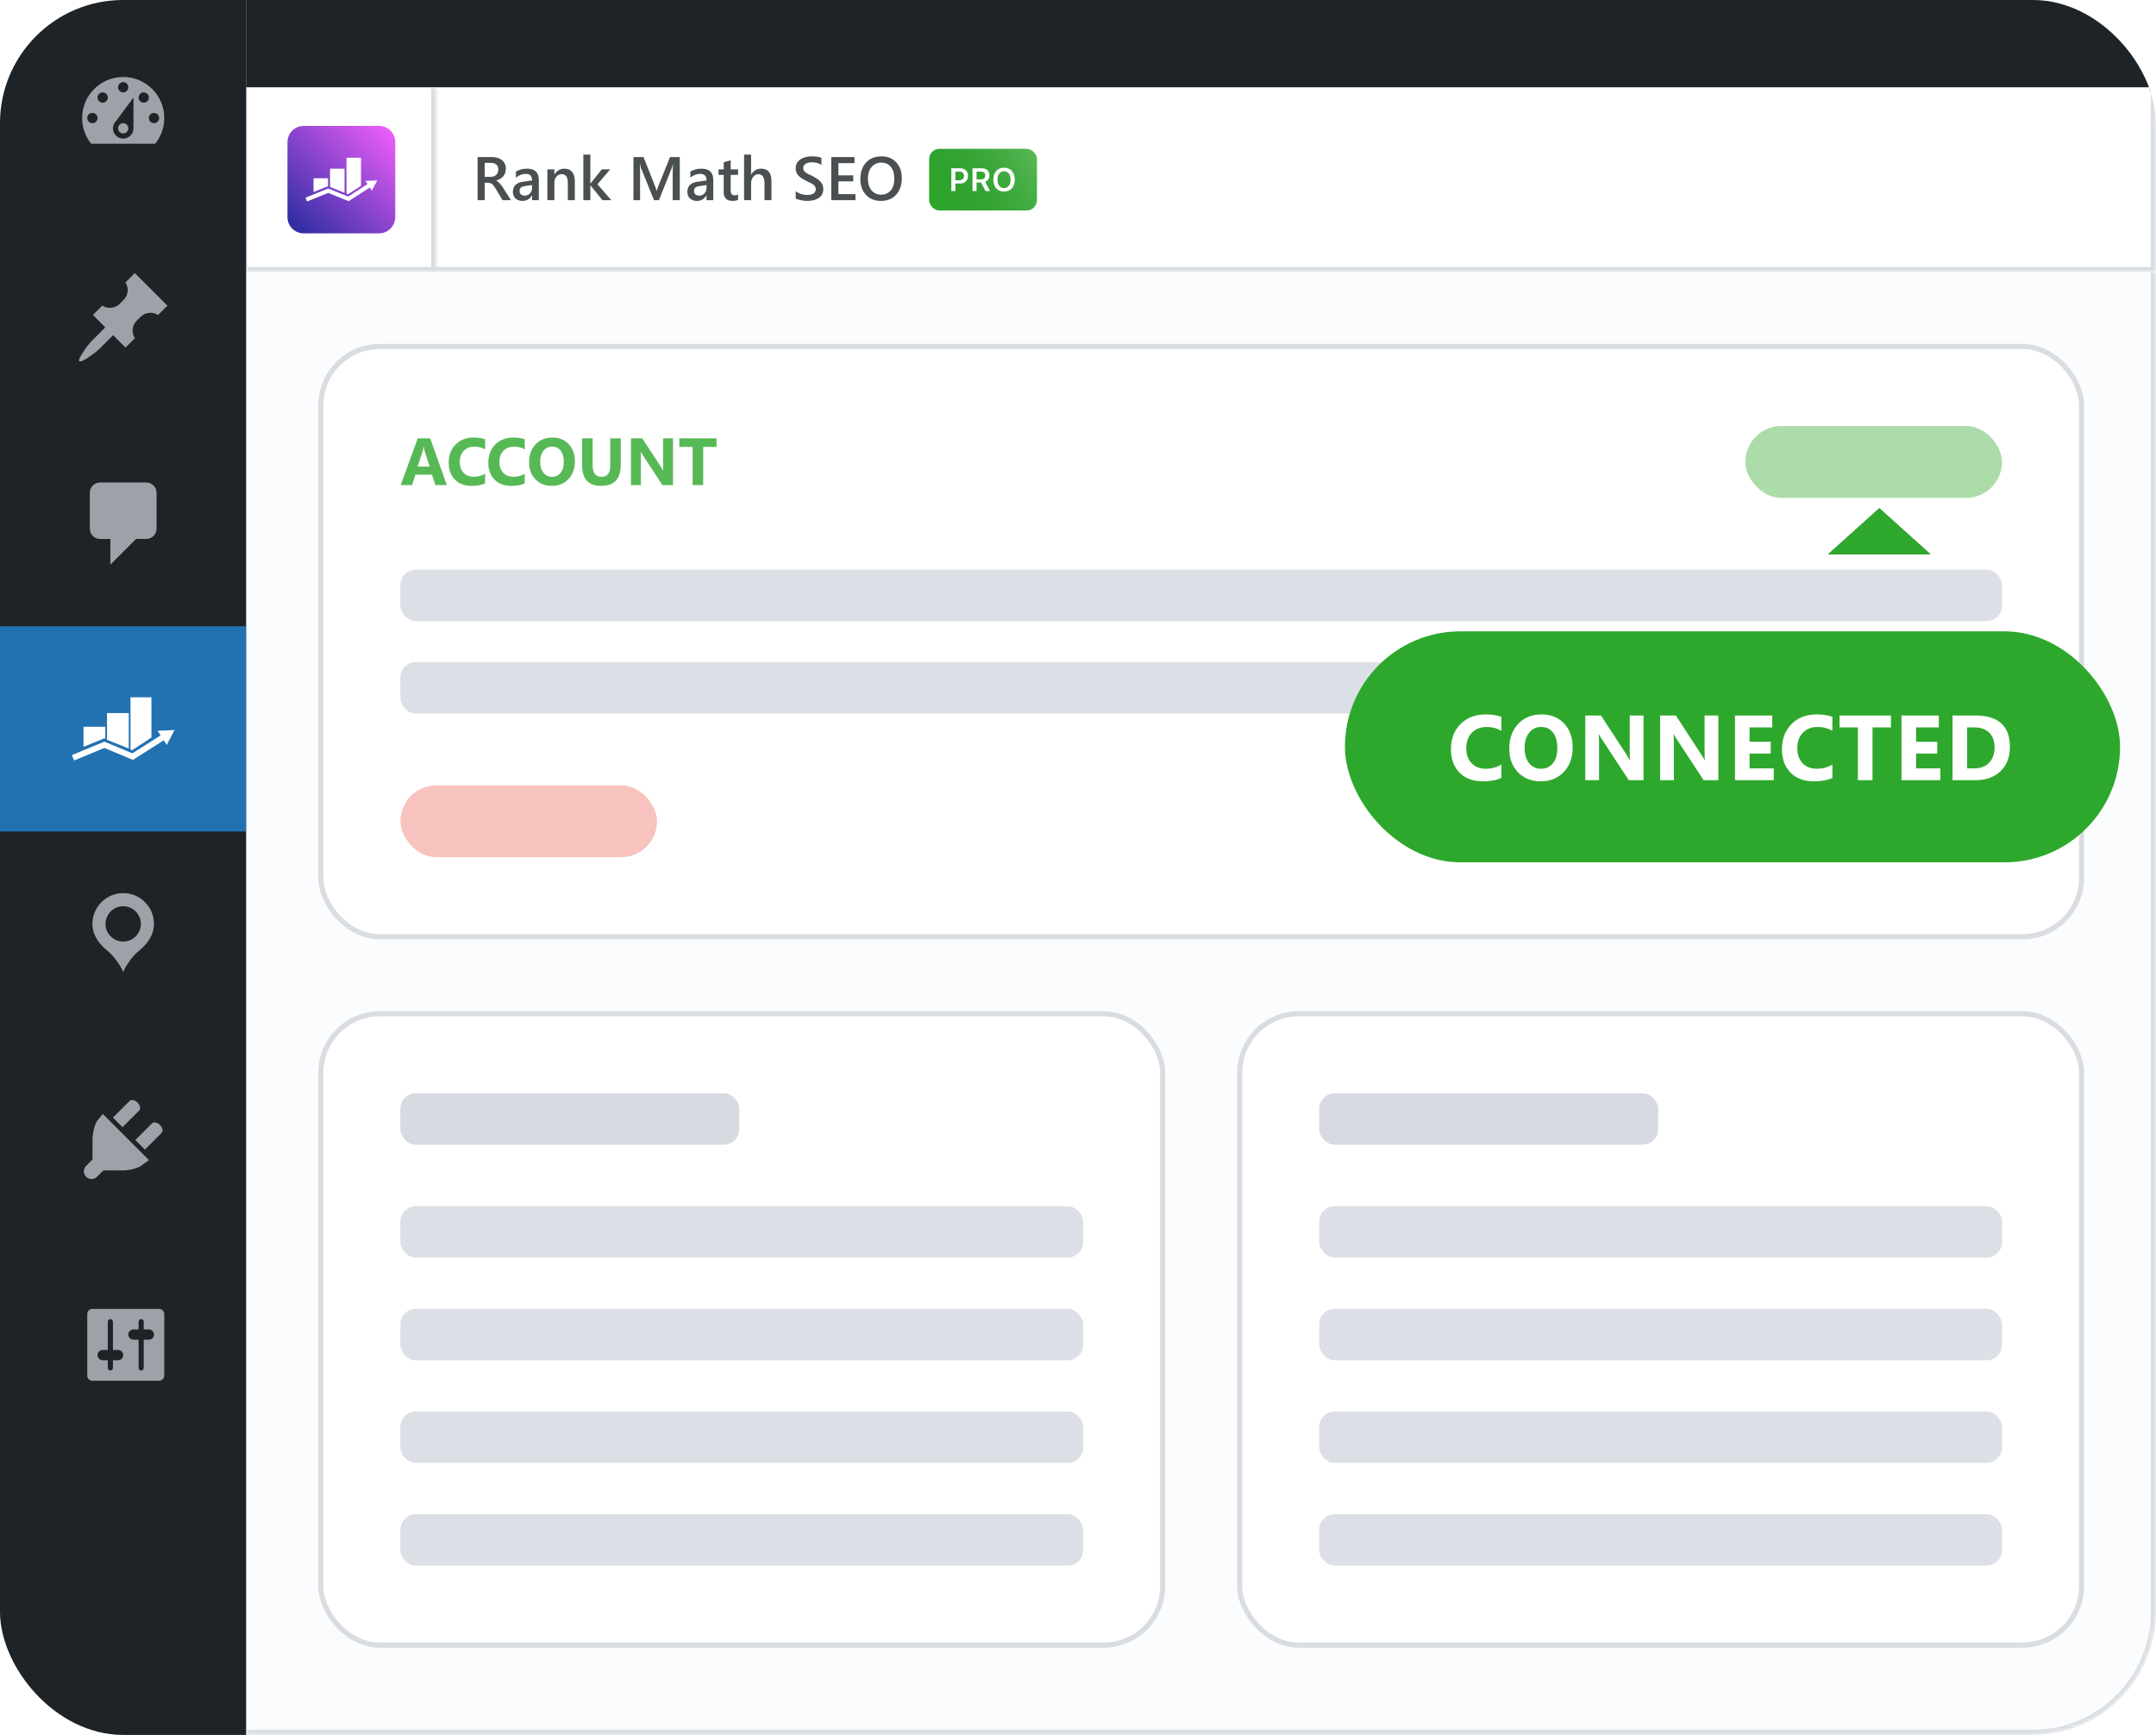 <svg width="420" height="338" viewBox="0 0 420 338" fill="none" xmlns="http://www.w3.org/2000/svg">
<g clip-path="url(#clip0_461_1171)">
<rect width="420" height="338" rx="24" fill="#F4F4F4"/>
<rect width="48" height="360" fill="#1D2327"/>
<g clip-path="url(#clip1_461_1171)">
<path d="M17.76 28H30.24C31.34 26.63 32 24.89 32 23C32 18.58 28.42 15 24 15C19.58 15 16 18.58 16 23C16 24.89 16.66 26.63 17.76 28ZM24 16C24.55 16 25 16.45 25 17C25 17.55 24.55 18 24 18C23.45 18 23 17.55 23 17C23 16.45 23.45 16 24 16ZM20 18C20.55 18 21 18.45 21 19C21 19.55 20.55 20 20 20C19.45 20 19 19.55 19 19C19 18.45 19.45 18 20 18ZM28 18C28.55 18 29 18.45 29 19C29 19.55 28.55 20 28 20C27.45 20 27 19.55 27 19C27 18.45 27.45 18 28 18ZM22.63 23.55L26 19V25C26 26.1 25.1 27 24 27C22.9 27 22 26.1 22 25C22 24.43 22.24 23.92 22.63 23.55ZM18 22C18.55 22 19 22.45 19 23C19 23.55 18.55 24 18 24C17.45 24 17 23.55 17 23C17 22.45 17.45 22 18 22ZM30 22C30.55 22 31 22.45 31 23C31 23.55 30.55 24 30 24C29.45 24 29 23.55 29 23C29 22.45 29.45 22 30 22ZM25 25C25 24.45 24.55 24 24 24C23.45 24 23 24.45 23 25C23 25.55 23.45 26 24 26C24.55 26 25 25.55 25 25Z" fill="#9CA2A7"/>
</g>
<g clip-path="url(#clip2_461_1171)">
<path d="M24.44 55.02L26.26 53.2L32.62 59.55L30.79 61.37C29.74 60.69 28.31 60.8 27.38 61.73L26.63 62.48C25.71 63.41 25.59 64.83 26.28 65.89L24.45 67.71L22.04 65.3L19.24 68.09C18.82 68.51 15.86 70.8 15.44 70.38C15.02 69.96 17.3 66.99 17.72 66.57L20.51 63.78L18.1 61.36L19.93 59.54C20.98 60.23 22.41 60.11 23.33 59.18L24.08 58.43C25.01 57.51 25.13 56.08 24.44 55.02Z" fill="#9CA2A7"/>
</g>
<g clip-path="url(#clip3_461_1171)">
<path d="M19.5 94H28.5C29.6 94 30.5 94.9 30.5 96V103C30.5 104.1 29.6 105 28.5 105H26.5L21.5 110V105H19.5C18.4 105 17.5 104.1 17.5 103V96C17.5 94.9 18.4 94 19.5 94Z" fill="#9CA2A7"/>
</g>
<rect width="48" height="40" transform="translate(0 122)" fill="#2271B1"/>
<g clip-path="url(#clip4_461_1171)">
<path d="M16.269 145.497L20.315 143.847L20.513 143.929V141.585H16.269V145.497Z" fill="white"/>
<path d="M20.845 144.131L25.088 145.829V138.922H20.845V144.131Z" fill="white"/>
<path d="M25.422 135.843V146.029L25.728 146.161L29.499 143.685V135.843H25.422Z" fill="white"/>
<path d="M34 142.221L30.703 142.369L31.284 143.273L25.783 146.765L20.331 144.49L14 147.11L14.438 148.158L20.328 145.719L25.892 148.042L31.895 144.228L32.477 145.133L34 142.221Z" fill="white"/>
</g>
<g clip-path="url(#clip5_461_1171)">
<path d="M24 174C20.69 174 18 176.69 18 180C18 182.02 19.17 183.71 20.53 184.89C20.96 185.26 21.71 185.85 22.38 186.72C23.12 187.69 23.79 188.73 24 189.43C24.21 188.73 24.88 187.69 25.62 186.72C26.29 185.85 27.04 185.26 27.47 184.89C28.83 183.71 30 182.02 30 180C30 176.69 27.31 174 24 174ZM24 176.56C25.9 176.56 27.44 178.1 27.44 180C27.44 181.9 25.9 183.44 24 183.44C22.1 183.44 20.56 181.9 20.56 180C20.56 178.1 22.1 176.56 24 176.56Z" fill="#9CA2A7"/>
</g>
<g clip-path="url(#clip6_461_1171)">
<path d="M27.11 216.36L23.87 219.6L22 217.73L25.24 214.49C25.59 214.15 26.29 214.29 26.8 214.81C27.32 215.32 27.46 216.02 27.11 216.36ZM19.11 218.13L20.02 217.01L29.03 226.02L27.84 226.86C27.13 227.57 25.21 228.02 24.02 228.02H20.14L18.9 229.26C18.31 229.85 17.36 229.85 16.78 229.26C16.19 228.68 16.19 227.73 16.78 227.14L18.02 225.9V222.02C18.02 220.89 18.42 218.83 19.11 218.13ZM26.37 222.1L29.61 218.86C29.95 218.51 30.65 218.65 31.16 219.17C31.68 219.68 31.82 220.38 31.47 220.72L28.23 223.97L26.37 222.1Z" fill="#9CA2A7"/>
</g>
<g clip-path="url(#clip7_461_1171)">
<path d="M32 268V256C32 255.45 31.55 255 31 255H18C17.45 255 17 255.45 17 256V268C17 268.55 17.45 269 18 269H31C31.55 269 32 268.55 32 268ZM22 263H23C23.55 263 24 263.45 24 264C24 264.55 23.55 265 23 265H22V266.5C22 266.78 21.78 267 21.5 267C21.22 267 21 266.78 21 266.5V265H20C19.45 265 19 264.55 19 264C19 263.45 19.45 263 20 263H21V257.5C21 257.22 21.22 257 21.5 257C21.78 257 22 257.22 22 257.5V263ZM27 261H26C25.45 261 25 260.55 25 260C25 259.45 25.45 259 26 259H27V257.5C27 257.22 27.22 257 27.5 257C27.78 257 28 257.22 28 257.5V259H29C29.55 259 30 259.45 30 260C30 260.55 29.55 261 29 261H28V266.5C28 266.78 27.78 267 27.5 267C27.22 267 27 266.78 27 266.5V261Z" fill="#9CA2A7"/>
</g>
<rect width="372" height="18" transform="translate(48)" fill="#1D2327"/>
<mask id="path-9-inside-1_461_1171" fill="white">
<path d="M48 17H420V53H48V17Z"/>
</mask>
<path d="M48 17H420V53H48V17Z" fill="white"/>
<path d="M420 53V54H421V53H420ZM420 17H419V53H420H421V17H420ZM420 53V52H48V53V54H420V53Z" fill="#D9DDE2" mask="url(#path-9-inside-1_461_1171)"/>
<mask id="path-11-inside-2_461_1171" fill="white">
<path d="M48 17H85V53H48V17Z"/>
</mask>
<path d="M85 17H84V53H85H86V17H85Z" fill="#D9DDE2" mask="url(#path-11-inside-2_461_1171)"/>
<g clip-path="url(#clip8_461_1171)">
<path d="M73.82 24.524H59.18C57.424 24.524 56 25.944 56 27.695V42.294C56 44.045 57.424 45.465 59.18 45.465H73.82C75.576 45.465 77 44.045 77 42.294V27.695C77 25.944 75.576 24.524 73.82 24.524Z" fill="url(#paint0_linear_461_1171)"/>
<path d="M73.496 35.145L71.19 35.243L71.591 35.857L67.829 38.295L63.937 36.72L59.504 38.512L59.812 39.25L63.936 37.58L67.921 39.192L72.033 36.53L72.434 37.144L73.496 35.145Z" fill="white"/>
<path d="M61.078 34.735H63.905V36.276L61.078 37.419V34.735Z" fill="white"/>
<path d="M64.288 32.856H67.115V37.564L64.288 36.424V32.856Z" fill="white"/>
<path d="M67.498 30.73H70.325V36.203L67.797 37.839L67.498 37.719V30.73Z" fill="white"/>
</g>
<path d="M99.529 39H97.9L96.559 36.75C96.438 36.543 96.318 36.367 96.201 36.223C96.088 36.074 95.971 35.953 95.85 35.859C95.732 35.766 95.603 35.697 95.463 35.654C95.322 35.611 95.164 35.59 94.988 35.59H94.426V39H93.037V30.598H95.803C96.197 30.598 96.561 30.645 96.893 30.738C97.225 30.832 97.514 30.975 97.76 31.166C98.006 31.354 98.197 31.59 98.334 31.875C98.475 32.156 98.545 32.486 98.545 32.865C98.545 33.162 98.5 33.435 98.41 33.685C98.324 33.932 98.199 34.152 98.035 34.348C97.875 34.539 97.68 34.703 97.449 34.84C97.223 34.977 96.967 35.082 96.682 35.156V35.18C96.834 35.266 96.967 35.361 97.08 35.467C97.193 35.568 97.301 35.674 97.402 35.783C97.504 35.893 97.603 36.018 97.701 36.158C97.803 36.295 97.914 36.455 98.035 36.639L99.529 39ZM94.426 31.729V34.459H95.586C95.801 34.459 95.998 34.426 96.178 34.359C96.361 34.293 96.519 34.197 96.652 34.072C96.785 33.947 96.889 33.795 96.963 33.615C97.037 33.435 97.074 33.234 97.074 33.012C97.074 32.609 96.947 32.295 96.693 32.068C96.439 31.842 96.074 31.729 95.598 31.729H94.426ZM104.967 39H103.648V38.062H103.625C103.211 38.781 102.604 39.141 101.803 39.141C101.213 39.141 100.75 38.98 100.414 38.66C100.082 38.34 99.916 37.916 99.916 37.389C99.916 36.256 100.568 35.596 101.873 35.408L103.654 35.156C103.654 34.301 103.248 33.873 102.436 33.873C101.721 33.873 101.076 34.119 100.502 34.611V33.422C101.135 33.047 101.865 32.859 102.693 32.859C104.209 32.859 104.967 33.605 104.967 35.098V39ZM103.654 36.053L102.395 36.228C102.004 36.279 101.709 36.375 101.51 36.516C101.314 36.652 101.217 36.895 101.217 37.242C101.217 37.496 101.307 37.705 101.486 37.869C101.67 38.029 101.914 38.109 102.219 38.109C102.633 38.109 102.975 37.965 103.244 37.676C103.518 37.383 103.654 37.016 103.654 36.574V36.053ZM111.975 39H110.615V35.619C110.615 34.498 110.219 33.938 109.426 33.938C109.012 33.938 108.67 34.094 108.4 34.406C108.131 34.715 107.996 35.105 107.996 35.578V39H106.631V33H107.996V33.996H108.02C108.469 33.238 109.117 32.859 109.965 32.859C110.617 32.859 111.115 33.072 111.459 33.498C111.803 33.92 111.975 34.531 111.975 35.332V39ZM119.082 39H117.359L115.027 36.117H115.004V39H113.639V30.117H115.004V35.748H115.027L117.23 33H118.865L116.387 35.895L119.082 39ZM132.424 39H131.041V33.562C131.041 33.117 131.068 32.572 131.123 31.928H131.1C131.014 32.295 130.938 32.559 130.871 32.719L128.363 39H127.402L124.889 32.766C124.818 32.582 124.744 32.303 124.666 31.928H124.643C124.674 32.264 124.689 32.812 124.689 33.574V39H123.4V30.598H125.363L127.572 36.193C127.74 36.623 127.85 36.943 127.9 37.154H127.93C128.074 36.713 128.191 36.385 128.281 36.17L130.531 30.598H132.424V39ZM138.951 39H137.633V38.062H137.609C137.195 38.781 136.588 39.141 135.787 39.141C135.197 39.141 134.734 38.98 134.398 38.66C134.066 38.34 133.9 37.916 133.9 37.389C133.9 36.256 134.553 35.596 135.857 35.408L137.639 35.156C137.639 34.301 137.232 33.873 136.42 33.873C135.705 33.873 135.061 34.119 134.486 34.611V33.422C135.119 33.047 135.85 32.859 136.678 32.859C138.193 32.859 138.951 33.605 138.951 35.098V39ZM137.639 36.053L136.379 36.228C135.988 36.279 135.693 36.375 135.494 36.516C135.299 36.652 135.201 36.895 135.201 37.242C135.201 37.496 135.291 37.705 135.471 37.869C135.654 38.029 135.898 38.109 136.203 38.109C136.617 38.109 136.959 37.965 137.229 37.676C137.502 37.383 137.639 37.016 137.639 36.574V36.053ZM143.779 38.935C143.514 39.068 143.164 39.135 142.73 39.135C141.566 39.135 140.984 38.576 140.984 37.459V34.066H139.982V33H140.984V31.611L142.344 31.225V33H143.779V34.066H142.344V37.066C142.344 37.422 142.408 37.676 142.537 37.828C142.666 37.98 142.881 38.057 143.182 38.057C143.412 38.057 143.611 37.99 143.779 37.857V38.935ZM150.283 39H148.924V35.719C148.924 34.531 148.527 33.938 147.734 33.938C147.336 33.938 147 34.109 146.727 34.453C146.453 34.797 146.316 35.236 146.316 35.772V39H144.951V30.117H146.316V33.996H146.34C146.793 33.238 147.441 32.859 148.285 32.859C149.617 32.859 150.283 33.674 150.283 35.303V39ZM155.006 38.666V37.23C155.135 37.348 155.287 37.453 155.463 37.547C155.643 37.641 155.832 37.721 156.031 37.787C156.23 37.85 156.43 37.898 156.629 37.934C156.828 37.969 157.012 37.986 157.18 37.986C157.766 37.986 158.201 37.889 158.486 37.693C158.775 37.498 158.92 37.215 158.92 36.844C158.92 36.645 158.871 36.473 158.773 36.328C158.68 36.18 158.547 36.045 158.375 35.924C158.203 35.803 158 35.688 157.766 35.578C157.535 35.465 157.287 35.348 157.021 35.227C156.736 35.074 156.471 34.92 156.225 34.764C155.979 34.607 155.764 34.435 155.58 34.248C155.4 34.057 155.258 33.842 155.152 33.603C155.051 33.365 155 33.086 155 32.766C155 32.371 155.088 32.029 155.264 31.74C155.443 31.447 155.678 31.207 155.967 31.02C156.26 30.828 156.592 30.688 156.963 30.598C157.334 30.504 157.713 30.457 158.1 30.457C158.979 30.457 159.619 30.557 160.021 30.756V32.133C159.545 31.789 158.932 31.617 158.182 31.617C157.975 31.617 157.768 31.637 157.561 31.676C157.357 31.715 157.174 31.779 157.01 31.869C156.85 31.959 156.719 32.074 156.617 32.215C156.516 32.355 156.465 32.525 156.465 32.725C156.465 32.912 156.504 33.074 156.582 33.211C156.66 33.348 156.773 33.473 156.922 33.586C157.074 33.699 157.258 33.81 157.473 33.92C157.691 34.025 157.943 34.141 158.229 34.266C158.521 34.418 158.797 34.578 159.055 34.746C159.316 34.914 159.545 35.1 159.74 35.303C159.939 35.506 160.096 35.732 160.209 35.982C160.326 36.228 160.385 36.51 160.385 36.826C160.385 37.252 160.299 37.611 160.127 37.904C159.955 38.197 159.723 38.435 159.43 38.619C159.141 38.803 158.807 38.935 158.428 39.018C158.049 39.1 157.648 39.141 157.227 39.141C157.086 39.141 156.912 39.129 156.705 39.105C156.502 39.086 156.293 39.055 156.078 39.012C155.863 38.973 155.66 38.924 155.469 38.865C155.277 38.807 155.123 38.74 155.006 38.666ZM166.648 39H161.932V30.598H166.461V31.781H163.326V34.16H166.215V35.338H163.326V37.822H166.648V39ZM171.605 39.141C170.395 39.141 169.424 38.748 168.693 37.963C167.967 37.178 167.604 36.156 167.604 34.898C167.604 33.547 167.975 32.469 168.717 31.664C169.459 30.859 170.467 30.457 171.74 30.457C172.92 30.457 173.869 30.848 174.588 31.629C175.311 32.41 175.672 33.432 175.672 34.693C175.672 36.065 175.303 37.148 174.564 37.945C173.826 38.742 172.84 39.141 171.605 39.141ZM171.67 31.682C170.9 31.682 170.273 31.969 169.789 32.543C169.309 33.117 169.068 33.873 169.068 34.81C169.068 35.744 169.303 36.496 169.771 37.066C170.24 37.637 170.854 37.922 171.611 37.922C172.416 37.922 173.051 37.65 173.516 37.107C173.98 36.565 174.213 35.805 174.213 34.828C174.213 33.824 173.986 33.049 173.533 32.502C173.084 31.955 172.463 31.682 171.67 31.682Z" fill="#1D2327" fill-opacity="0.8"/>
<rect x="181" y="29" width="21" height="12" rx="2" fill="#2EA82C"/>
<rect x="181" y="29" width="21" height="12" rx="2" fill="url(#paint1_linear_461_1171)" fill-opacity="0.2" style="mix-blend-mode:plus-lighter"/>
<path d="M185.323 37.214V32.785H187.081C187.975 32.785 188.579 33.378 188.579 34.265V34.271C188.579 35.155 187.975 35.75 187.081 35.75H186.111V37.214H185.323ZM186.889 33.433H186.111V35.112H186.889C187.453 35.112 187.783 34.805 187.783 34.274V34.268C187.783 33.737 187.453 33.433 186.889 33.433Z" fill="white"/>
<path d="M189.449 37.214V32.785H191.228C192.174 32.785 192.742 33.316 192.742 34.16V34.166C192.742 34.753 192.434 35.238 191.912 35.428L192.873 37.214H191.973L191.109 35.548H190.237V37.214H189.449ZM190.237 34.94H191.146C191.643 34.94 191.933 34.661 191.933 34.185V34.179C191.933 33.715 191.631 33.427 191.131 33.427H190.237V34.94Z" fill="white"/>
<path d="M195.595 37.325C194.305 37.325 193.511 36.425 193.511 35.001V34.995C193.511 33.568 194.317 32.675 195.595 32.675C196.877 32.675 197.677 33.568 197.677 34.995V35.001C197.677 36.425 196.88 37.325 195.595 37.325ZM195.595 36.64C196.38 36.64 196.874 35.996 196.874 35.001V34.995C196.874 33.995 196.377 33.359 195.595 33.359C194.814 33.359 194.314 33.995 194.314 34.995V35.001C194.314 35.996 194.802 36.64 195.595 36.64Z" fill="white"/>
<g clip-path="url(#clip9_461_1171)">
<mask id="path-21-inside-3_461_1171" fill="white">
<path d="M48 53H420V314C420 327.255 409.255 338 396 338H48V53Z"/>
</mask>
<path d="M48 53H420V314C420 327.255 409.255 338 396 338H48V53Z" fill="#F2F4F7"/>
<path d="M48 53H420V314C420 327.255 409.255 338 396 338H48V53Z" fill="white" fill-opacity="0.7" style="mix-blend-mode:lighten"/>
<rect x="62.5" y="67.5" width="343" height="115" rx="11.5" fill="white"/>
<rect x="62.5" y="67.5" width="343" height="115" rx="11.5" stroke="#D9DDE2"/>
<path d="M87.045 94.5H84.811L84.164 92.475H80.926L80.285 94.5H78.064L81.377 85.397H83.808L87.045 94.5ZM83.694 90.901L82.716 87.841C82.644 87.613 82.594 87.34 82.564 87.022H82.513C82.492 87.289 82.439 87.553 82.355 87.816L81.364 90.901H83.694ZM94.504 94.176C93.84 94.498 92.972 94.659 91.901 94.659C90.505 94.659 89.407 94.248 88.607 93.427C87.807 92.606 87.407 91.512 87.407 90.145C87.407 88.69 87.856 87.509 88.753 86.603C89.654 85.698 90.822 85.245 92.257 85.245C93.145 85.245 93.894 85.357 94.504 85.582V87.556C93.894 87.192 93.201 87.01 92.422 87.01C91.567 87.01 90.877 87.278 90.353 87.816C89.828 88.353 89.565 89.081 89.565 89.999C89.565 90.88 89.813 91.582 90.308 92.107C90.803 92.627 91.47 92.888 92.308 92.888C93.107 92.888 93.84 92.693 94.504 92.304V94.176ZM102.223 94.176C101.558 94.498 100.691 94.659 99.62 94.659C98.224 94.659 97.126 94.248 96.326 93.427C95.526 92.606 95.126 91.512 95.126 90.145C95.126 88.69 95.575 87.509 96.472 86.603C97.373 85.698 98.541 85.245 99.976 85.245C100.864 85.245 101.613 85.357 102.223 85.582V87.556C101.613 87.192 100.919 87.01 100.141 87.01C99.286 87.01 98.596 87.278 98.071 87.816C97.546 88.353 97.284 89.081 97.284 89.999C97.284 90.88 97.532 91.582 98.027 92.107C98.522 92.627 99.189 92.888 100.026 92.888C100.826 92.888 101.558 92.693 102.223 92.304V94.176ZM107.491 94.659C106.188 94.659 105.126 94.236 104.305 93.389C103.484 92.539 103.073 91.432 103.073 90.069C103.073 88.63 103.49 87.467 104.324 86.578C105.157 85.689 106.262 85.245 107.637 85.245C108.936 85.245 109.986 85.67 110.786 86.521C111.59 87.372 111.992 88.493 111.992 89.885C111.992 91.316 111.575 92.469 110.741 93.345C109.912 94.221 108.828 94.659 107.491 94.659ZM107.58 87.01C106.861 87.01 106.289 87.281 105.866 87.822C105.443 88.36 105.231 89.073 105.231 89.961C105.231 90.863 105.443 91.576 105.866 92.101C106.289 92.625 106.844 92.888 107.529 92.888C108.236 92.888 108.797 92.634 109.211 92.126C109.626 91.614 109.833 90.905 109.833 89.999C109.833 89.056 109.632 88.322 109.23 87.797C108.828 87.272 108.278 87.01 107.58 87.01ZM120.929 90.558C120.929 93.292 119.655 94.659 117.108 94.659C114.637 94.659 113.401 93.324 113.401 90.653V85.397H115.458V90.679C115.458 92.151 116.033 92.888 117.184 92.888C118.314 92.888 118.879 92.177 118.879 90.755V85.397H120.929V90.558ZM131.104 94.5H129.035L125.284 88.781C125.064 88.447 124.911 88.195 124.827 88.025H124.801C124.835 88.347 124.852 88.838 124.852 89.498V94.5H122.916V85.397H125.125L128.737 90.939C128.902 91.189 129.054 91.436 129.194 91.682H129.219C129.185 91.47 129.168 91.053 129.168 90.431V85.397H131.104V94.5ZM139.579 87.067H136.982V94.5H134.926V87.067H132.342V85.397H139.579V87.067Z" fill="#2EA82C" fill-opacity="0.8"/>
<rect x="340" y="83" width="50" height="14" rx="7" fill="#2EA82C" fill-opacity="0.4"/>
<rect x="78" y="111" width="312" height="10" rx="3" fill="#E8E8E8"/>
<rect x="78" y="111" width="312" height="10" rx="3" fill="#D1D9E4" fill-opacity="0.5" style="mix-blend-mode:color"/>
<rect x="78" y="129" width="312" height="10" rx="3" fill="#E8E8E8"/>
<rect x="78" y="129" width="312" height="10" rx="3" fill="#D1D9E4" fill-opacity="0.5" style="mix-blend-mode:color"/>
<rect x="78" y="153" width="50" height="14" rx="7" fill="#ED6A5E" fill-opacity="0.4"/>
<rect x="62.5" y="197.5" width="164" height="123" rx="11.5" fill="white"/>
<rect x="62.5" y="197.5" width="164" height="123" rx="11.5" stroke="#D9DDE2"/>
<rect x="78" y="213" width="66" height="10" rx="3" fill="#DEDEDE"/>
<rect x="78" y="213" width="66" height="10" rx="3" fill="#D1D9E4" fill-opacity="0.5" style="mix-blend-mode:color"/>
<rect x="78" y="235" width="133" height="10" rx="3" fill="#E8E8E8"/>
<rect x="78" y="235" width="133" height="10" rx="3" fill="#D1D9E4" fill-opacity="0.5" style="mix-blend-mode:color"/>
<rect x="78" y="255" width="133" height="10" rx="3" fill="#E8E8E8"/>
<rect x="78" y="255" width="133" height="10" rx="3" fill="#D1D9E4" fill-opacity="0.5" style="mix-blend-mode:color"/>
<rect x="78" y="275" width="133" height="10" rx="3" fill="#E8E8E8"/>
<rect x="78" y="275" width="133" height="10" rx="3" fill="#D1D9E4" fill-opacity="0.5" style="mix-blend-mode:color"/>
<rect x="78" y="295" width="133" height="10" rx="3" fill="#E8E8E8"/>
<rect x="78" y="295" width="133" height="10" rx="3" fill="#D1D9E4" fill-opacity="0.5" style="mix-blend-mode:color"/>
<rect x="241.5" y="197.5" width="164" height="123" rx="11.5" fill="white"/>
<rect x="241.5" y="197.5" width="164" height="123" rx="11.5" stroke="#D9DDE2"/>
<rect x="257" y="213" width="66" height="10" rx="3" fill="#DEDEDE"/>
<rect x="257" y="213" width="66" height="10" rx="3" fill="#D1D9E4" fill-opacity="0.5" style="mix-blend-mode:color"/>
<rect x="257" y="235" width="133" height="10" rx="3" fill="#E8E8E8"/>
<rect x="257" y="235" width="133" height="10" rx="3" fill="#D1D9E4" fill-opacity="0.5" style="mix-blend-mode:color"/>
<rect x="257" y="255" width="133" height="10" rx="3" fill="#E8E8E8"/>
<rect x="257" y="255" width="133" height="10" rx="3" fill="#D1D9E4" fill-opacity="0.5" style="mix-blend-mode:color"/>
<rect x="257" y="275" width="133" height="10" rx="3" fill="#E8E8E8"/>
<rect x="257" y="275" width="133" height="10" rx="3" fill="#D1D9E4" fill-opacity="0.5" style="mix-blend-mode:color"/>
<rect x="257" y="295" width="133" height="10" rx="3" fill="#E8E8E8"/>
<rect x="257" y="295" width="133" height="10" rx="3" fill="#D1D9E4" fill-opacity="0.5" style="mix-blend-mode:color"/>
<g filter="url(#filter0_d_461_1171)">
<rect x="262" y="108" width="151" height="45" rx="22.5" fill="#2EA82C"/>
<path d="M292.477 136.552C291.557 136.997 290.355 137.22 288.873 137.22C286.939 137.22 285.419 136.651 284.312 135.515C283.204 134.378 282.65 132.863 282.65 130.971C282.65 128.955 283.271 127.32 284.514 126.066C285.762 124.812 287.379 124.186 289.365 124.186C290.596 124.186 291.633 124.341 292.477 124.651V127.385C291.633 126.881 290.672 126.629 289.594 126.629C288.41 126.629 287.455 127.001 286.729 127.745C286.002 128.489 285.639 129.497 285.639 130.769C285.639 131.987 285.981 132.96 286.667 133.687C287.353 134.407 288.275 134.768 289.436 134.768C290.543 134.768 291.557 134.498 292.477 133.959V136.552ZM300.131 137.22C298.327 137.22 296.856 136.634 295.719 135.462C294.583 134.284 294.014 132.752 294.014 130.865C294.014 128.873 294.591 127.262 295.746 126.031C296.9 124.801 298.429 124.186 300.334 124.186C302.132 124.186 303.586 124.774 304.693 125.952C305.806 127.13 306.363 128.683 306.363 130.61C306.363 132.591 305.786 134.188 304.631 135.4C303.483 136.613 301.983 137.22 300.131 137.22ZM300.255 126.629C299.258 126.629 298.467 127.004 297.881 127.754C297.296 128.498 297.003 129.485 297.003 130.716C297.003 131.964 297.296 132.951 297.881 133.678C298.467 134.404 299.235 134.768 300.184 134.768C301.163 134.768 301.939 134.416 302.513 133.713C303.088 133.004 303.375 132.022 303.375 130.769C303.375 129.462 303.096 128.445 302.54 127.719C301.983 126.992 301.221 126.629 300.255 126.629ZM320.161 137H317.296L312.102 129.081C311.797 128.618 311.586 128.27 311.469 128.035H311.434C311.481 128.48 311.504 129.16 311.504 130.074V137H308.824V124.396H311.882L316.883 132.069C317.112 132.415 317.323 132.758 317.516 133.098H317.551C317.504 132.805 317.481 132.228 317.481 131.366V124.396H320.161V137ZM334.742 137H331.877L326.683 129.081C326.378 128.618 326.167 128.27 326.05 128.035H326.015C326.061 128.48 326.085 129.16 326.085 130.074V137H323.404V124.396H326.463L331.464 132.069C331.692 132.415 331.903 132.758 332.097 133.098H332.132C332.085 132.805 332.061 132.228 332.061 131.366V124.396H334.742V137ZM345.544 137H337.985V124.396H345.253V126.708H340.824V129.512H344.946V131.814H340.824V134.697H345.544V137ZM356.96 136.552C356.04 136.997 354.839 137.22 353.357 137.22C351.423 137.22 349.903 136.651 348.795 135.515C347.688 134.378 347.134 132.863 347.134 130.971C347.134 128.955 347.755 127.32 348.997 126.066C350.245 124.812 351.863 124.186 353.849 124.186C355.079 124.186 356.116 124.341 356.96 124.651V127.385C356.116 126.881 355.155 126.629 354.077 126.629C352.894 126.629 351.939 127.001 351.212 127.745C350.486 128.489 350.122 129.497 350.122 130.769C350.122 131.987 350.465 132.96 351.151 133.687C351.836 134.407 352.759 134.768 353.919 134.768C355.027 134.768 356.04 134.498 356.96 133.959V136.552ZM368.368 126.708H364.773V137H361.926V126.708H358.348V124.396H368.368V126.708ZM377.983 137H370.424V124.396H377.693V126.708H373.263V129.512H377.385V131.814H373.263V134.697H377.983V137ZM380.364 137V124.396H384.829C389.306 124.396 391.544 126.444 391.544 130.54C391.544 132.503 390.932 134.07 389.707 135.242C388.488 136.414 386.862 137 384.829 137H380.364ZM383.203 126.708V134.697H384.609C385.84 134.697 386.804 134.328 387.501 133.59C388.204 132.852 388.556 131.847 388.556 130.575C388.556 129.374 388.207 128.431 387.51 127.745C386.818 127.054 385.846 126.708 384.592 126.708H383.203Z" fill="white"/>
</g>
<path d="M366.101 99L376.101 108H356.101L366.101 99Z" fill="#717171"/>
<path d="M366.101 99L376.101 108H356.101L366.101 99Z" fill="#2EA82C"/>
</g>
<path d="M48 53H420H48ZM421 314C421 327.807 409.807 339 396 339H48V337H396C408.703 337 419 326.703 419 314H421ZM48 338V53V338ZM421 53V314C421 327.807 409.807 339 396 339V337C408.703 337 419 326.703 419 314V53H421Z" fill="#D9DDE2" mask="url(#path-21-inside-3_461_1171)"/>
</g>
<defs>
<filter id="filter0_d_461_1171" x="247" y="108" width="181" height="75" filterUnits="userSpaceOnUse" color-interpolation-filters="sRGB">
<feFlood flood-opacity="0" result="BackgroundImageFix"/>
<feColorMatrix in="SourceAlpha" type="matrix" values="0 0 0 0 0 0 0 0 0 0 0 0 0 0 0 0 0 0 127 0" result="hardAlpha"/>
<feOffset dy="15"/>
<feGaussianBlur stdDeviation="7.5"/>
<feComposite in2="hardAlpha" operator="out"/>
<feColorMatrix type="matrix" values="0 0 0 0 0.145 0 0 0 0 0.192 0 0 0 0 0.259 0 0 0 0.04 0"/>
<feBlend mode="normal" in2="BackgroundImageFix" result="effect1_dropShadow_461_1171"/>
<feBlend mode="normal" in="SourceGraphic" in2="effect1_dropShadow_461_1171" result="shape"/>
</filter>
<linearGradient id="paint0_linear_461_1171" x1="77" y1="24.524" x2="56.06" y2="45.524" gradientUnits="userSpaceOnUse">
<stop stop-color="#F560FD"/>
<stop offset="1" stop-color="#232A9E"/>
</linearGradient>
<linearGradient id="paint1_linear_461_1171" x1="181" y1="41" x2="202.156" y2="29.282" gradientUnits="userSpaceOnUse">
<stop stop-opacity="0"/>
<stop offset="0.977" stop-color="white"/>
</linearGradient>
<clipPath id="clip0_461_1171">
<rect width="420" height="338" rx="24" fill="white"/>
</clipPath>
<clipPath id="clip1_461_1171">
<rect width="20" height="20" fill="white" transform="translate(14 12)"/>
</clipPath>
<clipPath id="clip2_461_1171">
<rect width="20" height="20" fill="white" transform="translate(14 52)"/>
</clipPath>
<clipPath id="clip3_461_1171">
<rect width="20" height="20" fill="white" transform="translate(14 92)"/>
</clipPath>
<clipPath id="clip4_461_1171">
<rect width="20" height="20" fill="white" transform="translate(14 132)"/>
</clipPath>
<clipPath id="clip5_461_1171">
<rect width="20" height="20" fill="white" transform="translate(14 172)"/>
</clipPath>
<clipPath id="clip6_461_1171">
<rect width="20" height="20" fill="white" transform="translate(14 212)"/>
</clipPath>
<clipPath id="clip7_461_1171">
<rect width="20" height="20" fill="white" transform="translate(14 252)"/>
</clipPath>
<clipPath id="clip8_461_1171">
<rect width="21" height="21" fill="white" transform="translate(56 24.5)"/>
</clipPath>
<clipPath id="clip9_461_1171">
<path d="M48 53H420V314C420 327.255 409.255 338 396 338H48V53Z" fill="white"/>
</clipPath>
</defs>
</svg>
